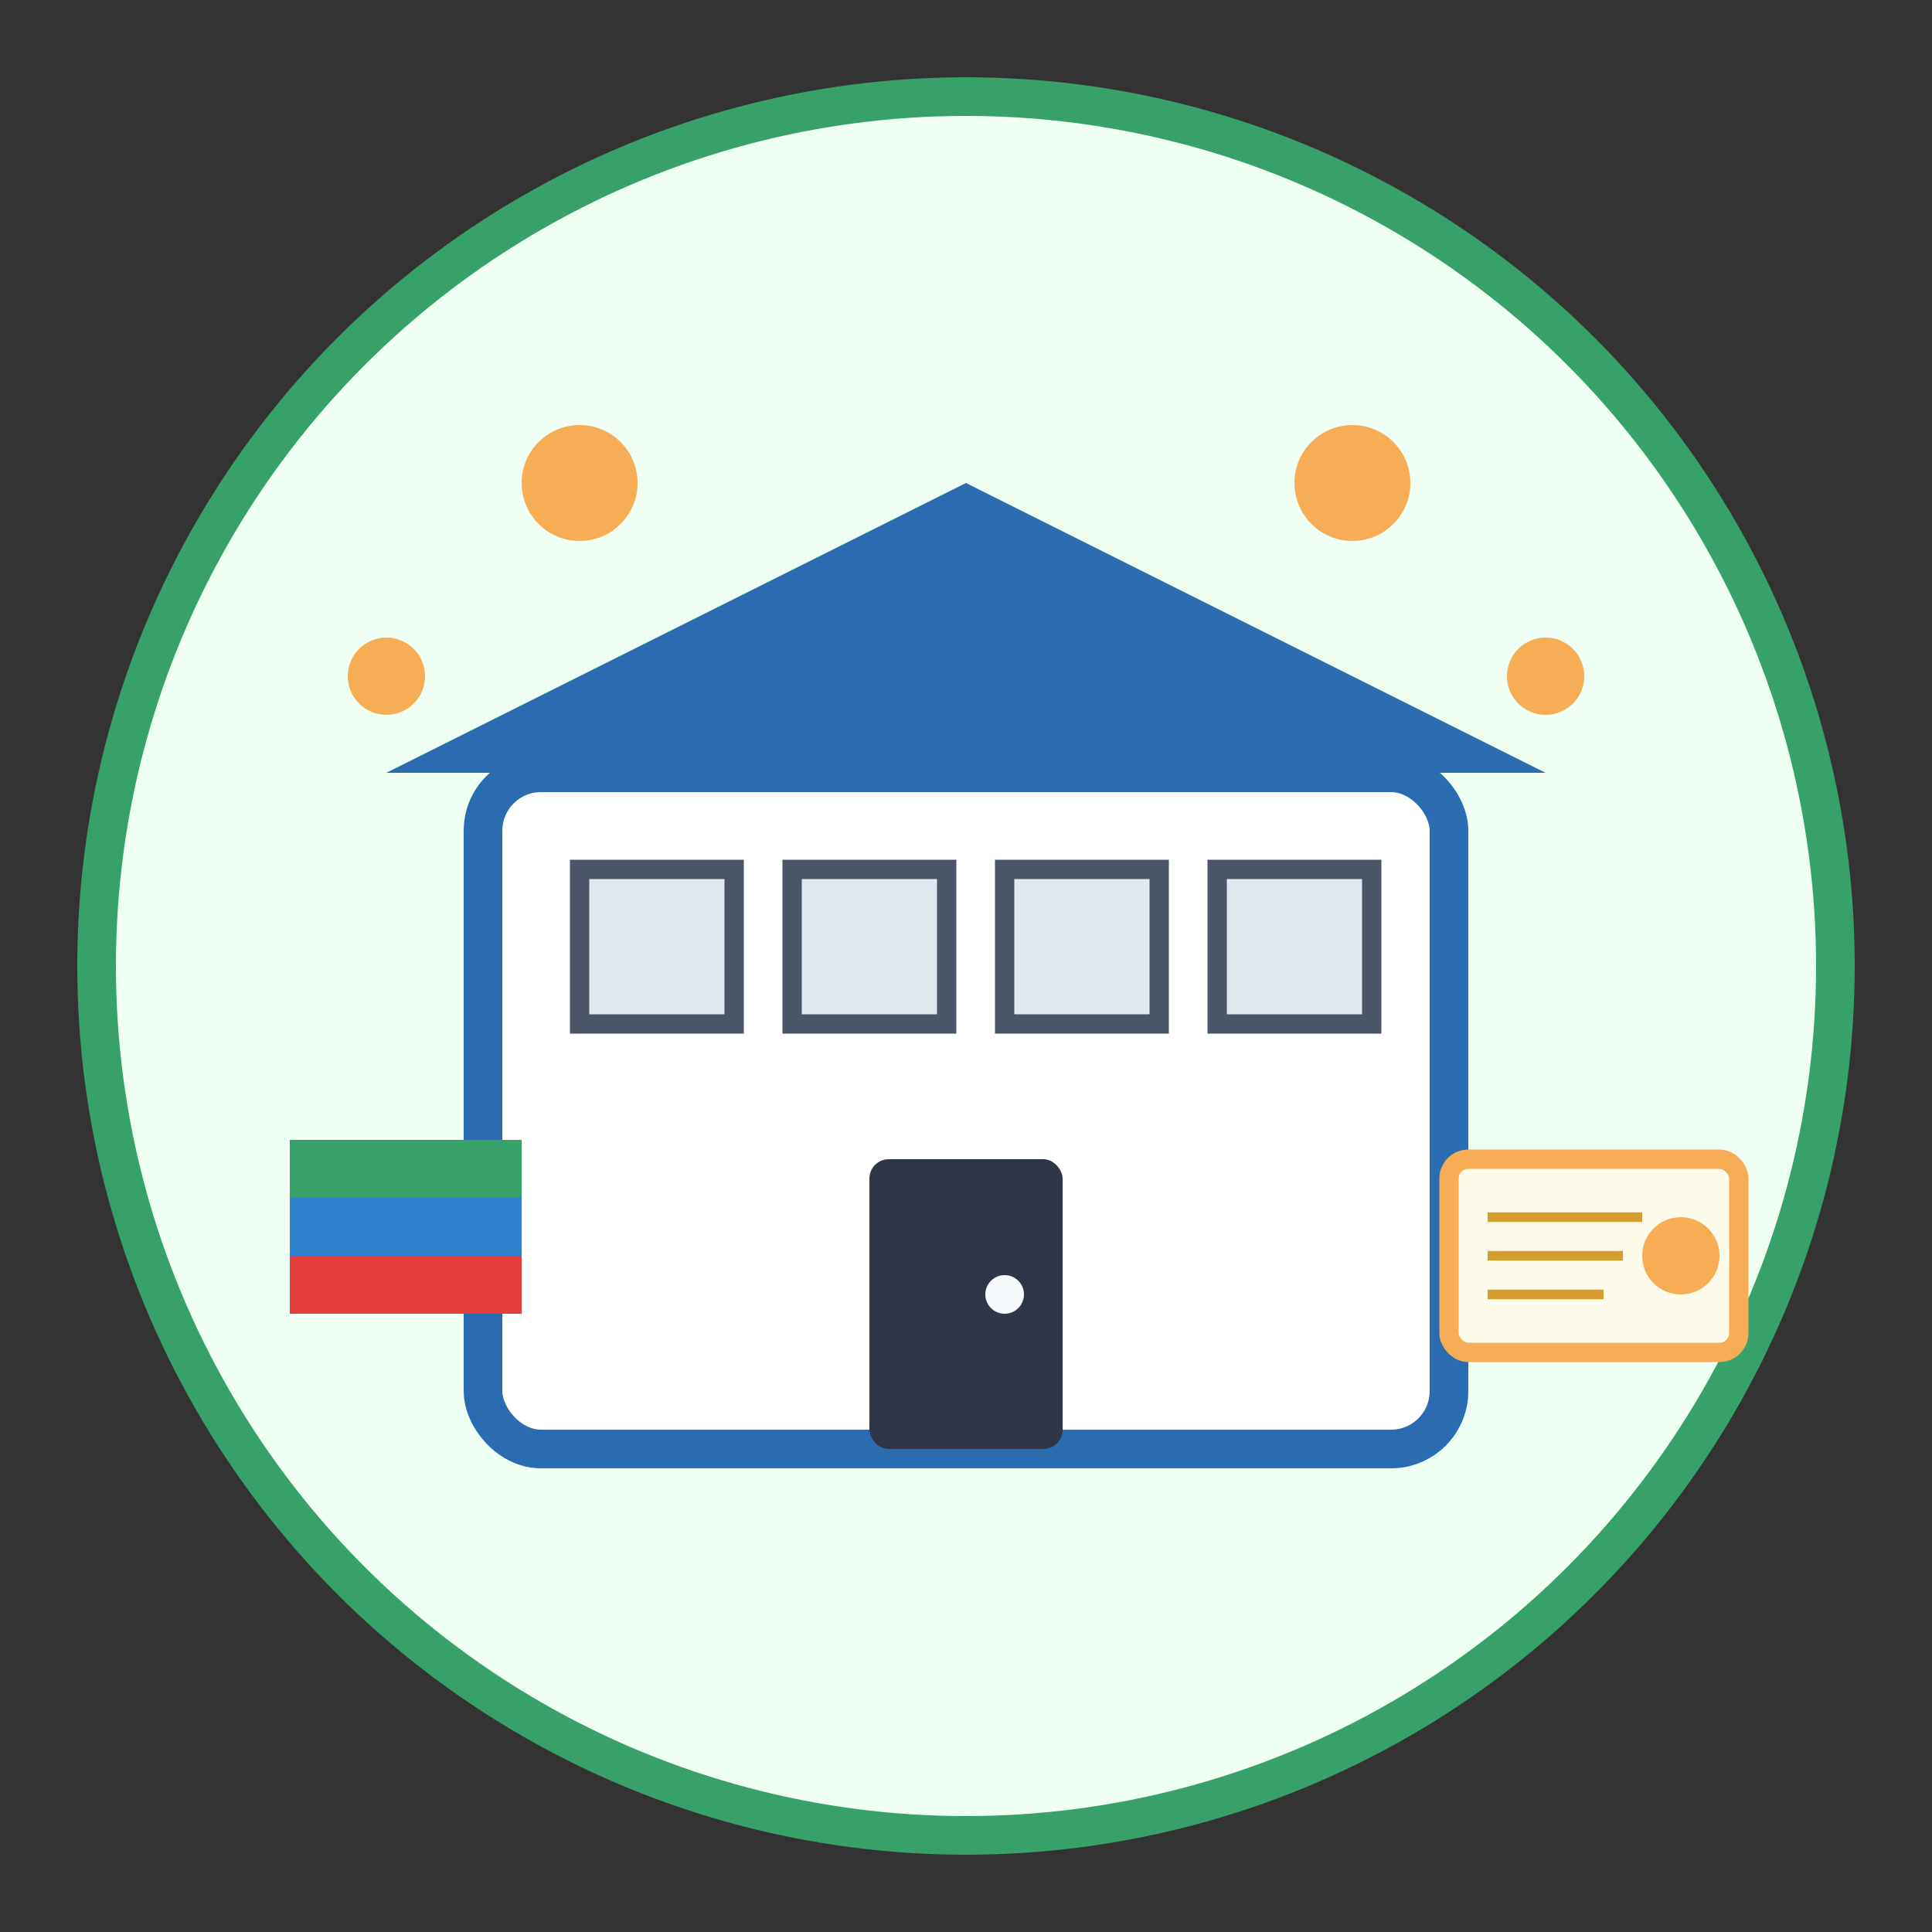 <svg width="100" height="100" viewBox="0 0 100 100" fill="none" xmlns="http://www.w3.org/2000/svg">
  <rect x="0" y="0" width="100" height="100" fill="#333333" stroke="none"/>
  <!-- Background circle -->
  <circle cx="50" cy="50" r="45" fill="#F0FFF4" stroke="#38A169" stroke-width="2"/>
  
  <!-- Main building/classroom -->
  <rect x="25" y="40" width="50" height="35" fill="#FFFFFF" stroke="#2B6CB0" stroke-width="2" rx="3"/>
  
  <!-- Roof -->
  <polygon points="50,25 20,40 80,40" fill="#2B6CB0"/>
  
  <!-- Windows -->
  <rect x="30" y="45" width="8" height="8" fill="#E2E8F0" stroke="#4A5568" stroke-width="1"/>
  <rect x="41" y="45" width="8" height="8" fill="#E2E8F0" stroke="#4A5568" stroke-width="1"/>
  <rect x="52" y="45" width="8" height="8" fill="#E2E8F0" stroke="#4A5568" stroke-width="1"/>
  <rect x="63" y="45" width="8" height="8" fill="#E2E8F0" stroke="#4A5568" stroke-width="1"/>
  
  <!-- Door -->
  <rect x="45" y="60" width="10" height="15" fill="#2D3748" rx="1"/>
  <circle cx="52" cy="67" r="1" fill="#F7FAFC"/>
  
  <!-- Books/Courses stack -->
  <rect x="15" y="65" width="12" height="3" fill="#E53E3E"/>
  <rect x="15" y="62" width="12" height="3" fill="#3182CE"/>
  <rect x="15" y="59" width="12" height="3" fill="#38A169"/>
  
  <!-- Diploma/Certificate -->
  <rect x="75" y="60" width="15" height="10" fill="#FFFBEB" stroke="#F6AD55" stroke-width="1" rx="1"/>
  <circle cx="87" cy="65" r="2" fill="#F6AD55"/>
  <line x1="77" y1="63" x2="85" y2="63" stroke="#D69E2E" stroke-width="0.5"/>
  <line x1="77" y1="65" x2="84" y2="65" stroke="#D69E2E" stroke-width="0.5"/>
  <line x1="77" y1="67" x2="83" y2="67" stroke="#D69E2E" stroke-width="0.5"/>
  
  <!-- Knowledge/learning symbols -->
  <circle cx="30" cy="25" r="3" fill="#F6AD55"/>
  <circle cx="70" cy="25" r="3" fill="#F6AD55"/>
  <circle cx="20" cy="35" r="2" fill="#F6AD55"/>
  <circle cx="80" cy="35" r="2" fill="#F6AD55"/>
</svg>

